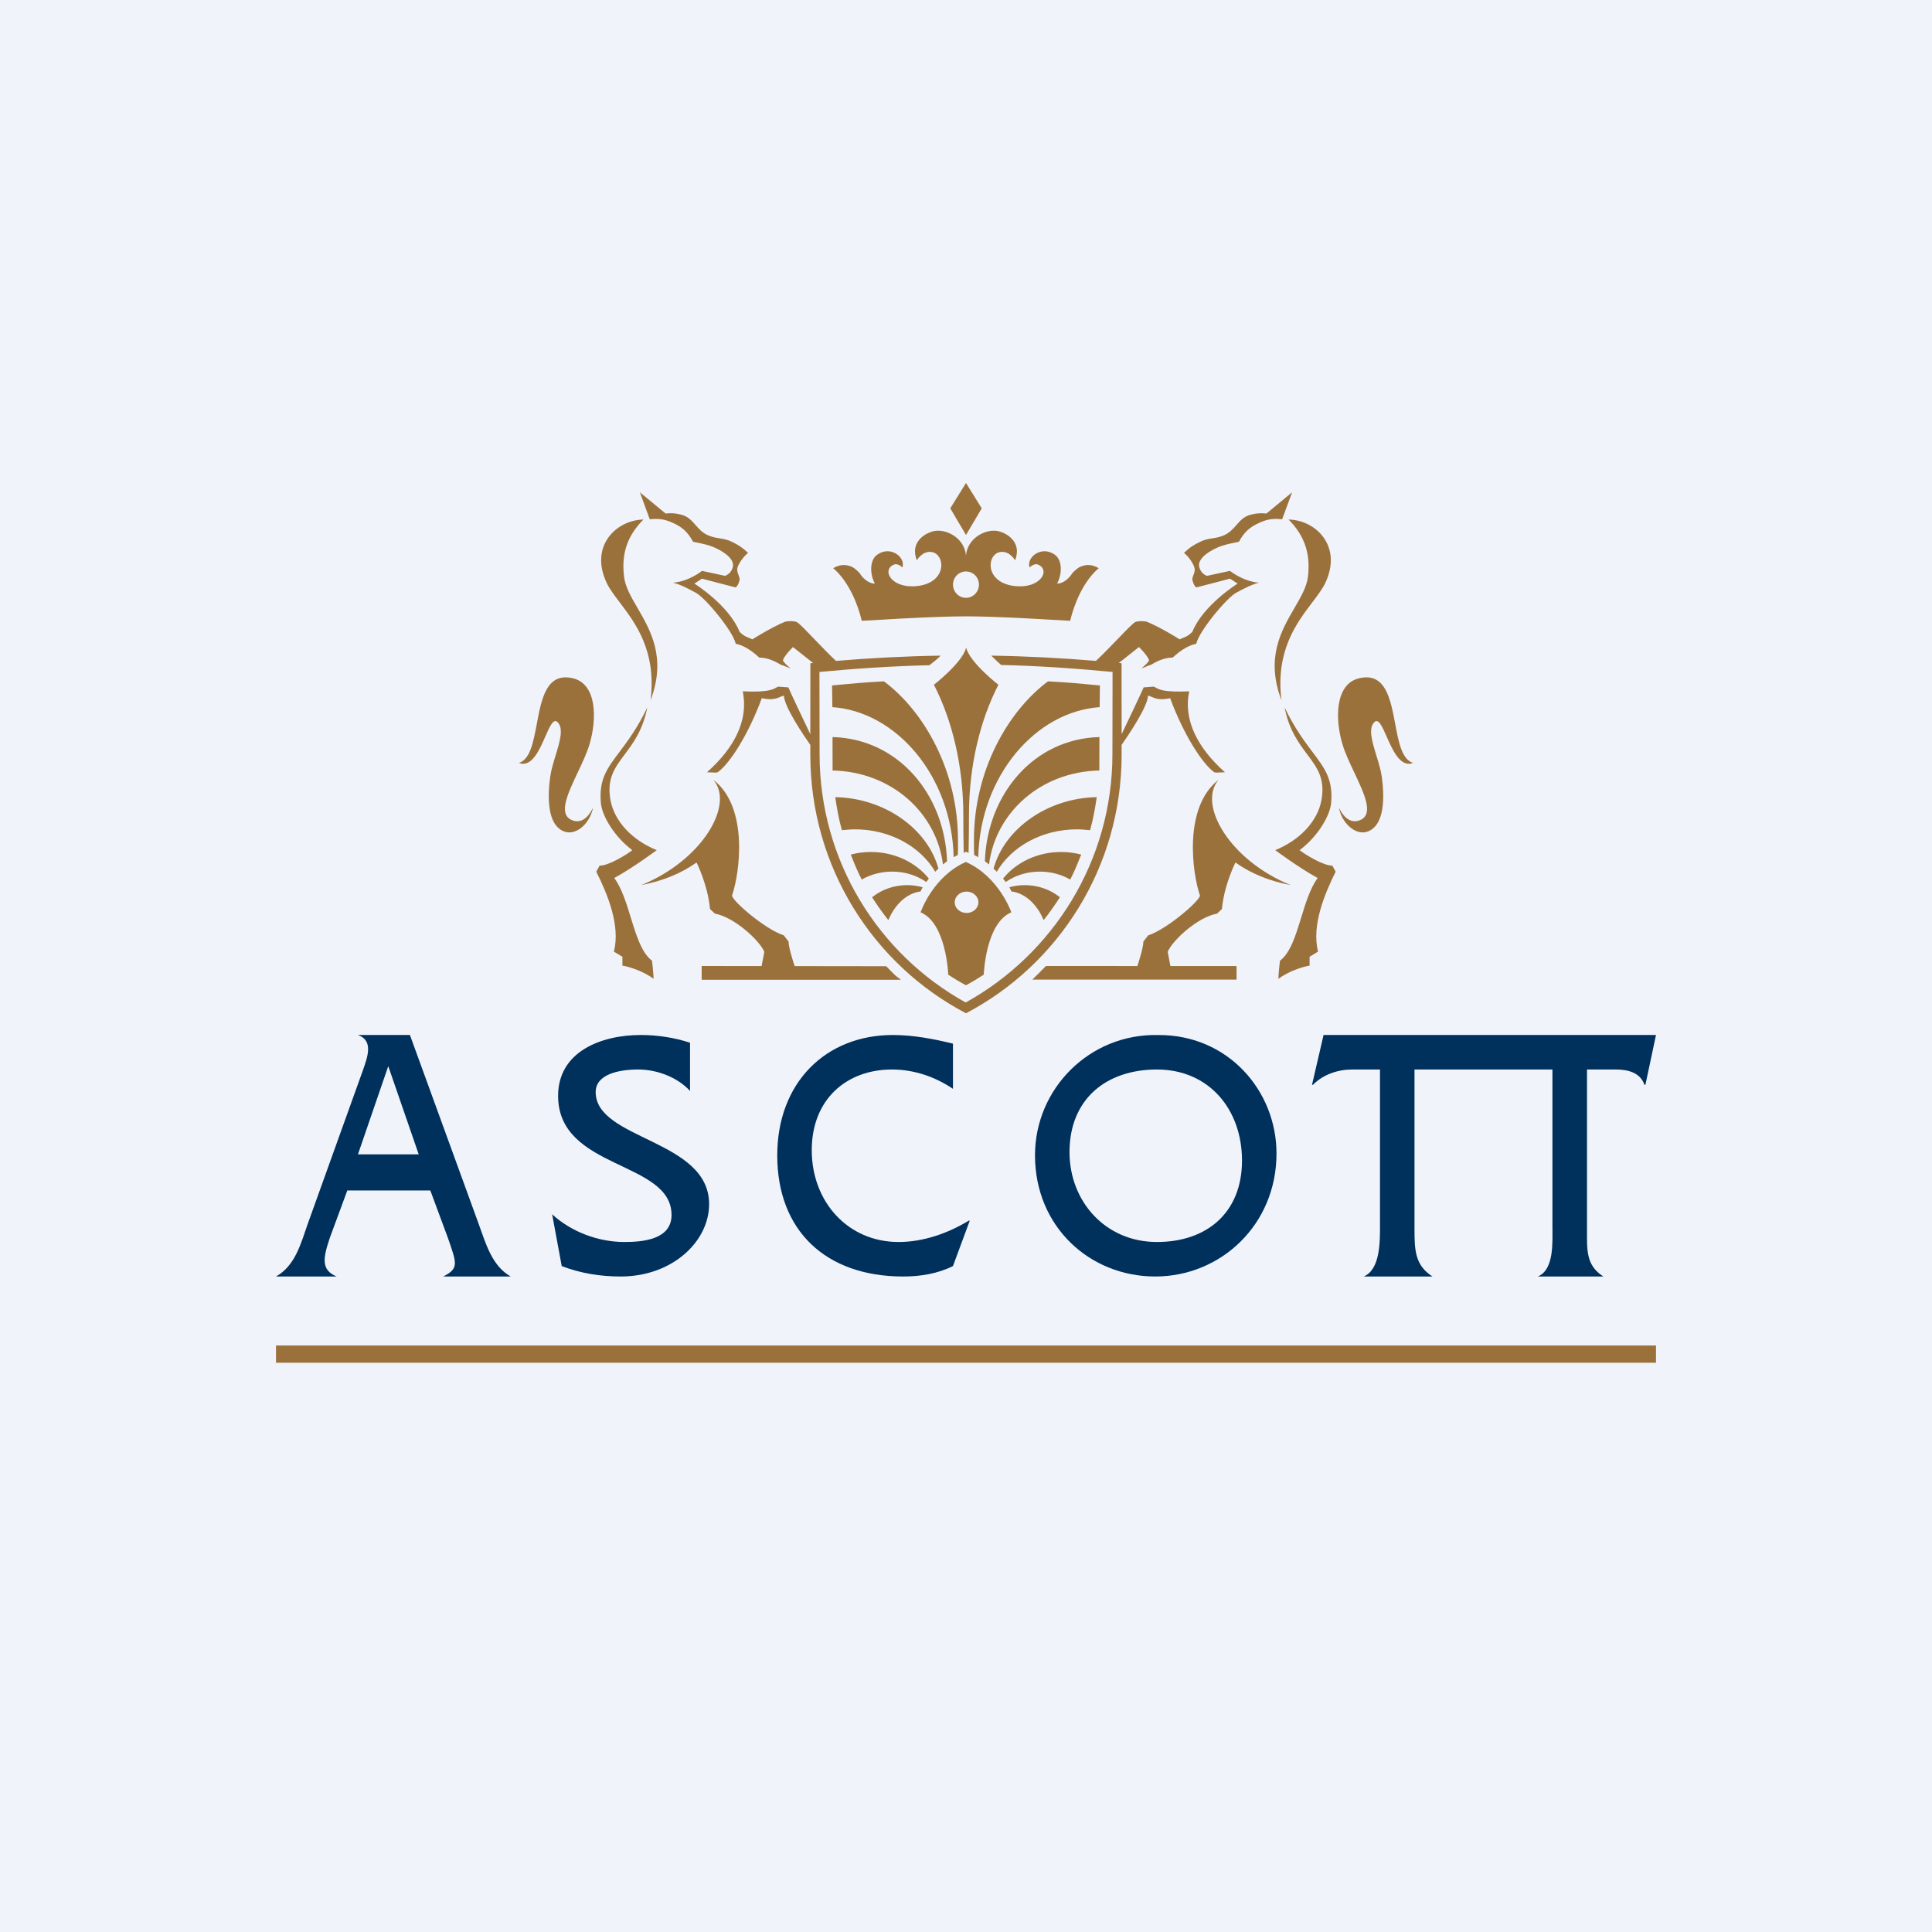 <!-- by Finnhub --><svg width="56" height="56" viewBox="0 0 56 56" fill="none" xmlns="http://www.w3.org/2000/svg">
<rect width="56" height="56" fill="#F0F3FA"/>
<path d="M33.58 30.001C31.577 29.951 30 31.562 30 33.486C30 35.565 31.596 37 33.485 37C35.384 37 37 35.501 37 33.435C37 31.61 35.587 29.992 33.58 30.001ZM33.534 31C35.045 31 36 32.158 36 33.639C36 35.147 34.984 36 33.534 36C32.033 36 31 34.814 31 33.395C31 31.866 32.054 31 33.534 31Z" fill="#00305C"/>
<path d="M44.998 31V35.526C44.998 36 45.054 36.798 44.576 37H46.474C45.966 36.675 46 36.232 46 35.63V31H46.839C47.155 31 47.54 31.074 47.665 31.444H47.693L48 30L38.364 30L38.029 31.444H38.057C38.355 31.138 38.788 31 39.198 31H40V35.526C40 36 40.006 36.798 39.529 37H41.52C41.014 36.675 41 36.232 41 35.63V31H44.998Z" fill="#00305C"/>
<path d="M27.622 30.251C27.058 30.112 26.466 30 25.882 30C23.925 30 22.529 31.39 22.529 33.49C22.529 35.661 23.925 37 26.179 37C26.677 37 27.174 36.92 27.622 36.698L28.109 35.381H28.081C27.478 35.747 26.763 36 26.046 36C24.573 36 23.529 34.831 23.529 33.339C23.529 31.867 24.534 31 25.854 31C26.485 31 27.097 31.206 27.622 31.56V30.251Z" fill="#00305C"/>
<path d="M20.001 30.224C19.54 30.073 19.053 30 18.575 30C17.41 30 16.177 30.489 16.177 31.764C16.177 33.917 19.465 33.634 19.465 35.217C19.465 35.926 18.642 36 18.097 36C17.352 36 16.568 35.714 16.004 35.197L16.282 36.698C16.827 36.909 17.41 37 17.992 37C19.484 37 20.554 35.988 20.554 34.902C20.554 33.023 17.266 33.044 17.266 31.655C17.266 31.13 17.955 31 18.498 31C19.034 31 19.628 31.216 20.001 31.621V30.224Z" fill="#00305C"/>
<path d="M12.473 34.506L12.979 35.871C13.237 36.618 13.314 36.765 12.847 37H14.802C14.26 36.69 14.087 36.063 13.868 35.458L11.882 30H10.375C10.834 30.161 10.653 30.639 10.519 31.023L8.926 35.458C8.715 36.063 8.553 36.69 8 37H9.755C9.298 36.806 9.363 36.467 9.563 35.871L10.067 34.506H12.473ZM12.137 33.46H10.375L11.254 30.903L12.137 33.46Z" fill="#00305C"/>
<path d="M28.036 39.5H8V39H28.036H48V39.5H28.036Z" fill="#9B713B"/>
<path fill-rule="evenodd" clip-rule="evenodd" d="M28 14L27.544 14.734L28 15.507L28.456 14.734L28 14ZM27.623 16.946C27.623 16.734 27.791 16.564 28 16.564C28.207 16.564 28.375 16.734 28.375 16.946C28.375 17.156 28.207 17.328 28 17.328C27.791 17.328 27.623 17.156 27.623 16.946ZM27.046 15.4C27.387 15.308 27.952 15.57 27.999 16.099C28.048 15.57 28.611 15.308 28.954 15.4C29.242 15.476 29.617 15.751 29.423 16.241C29.423 16.241 29.266 15.959 28.993 16C28.592 16.064 28.534 16.894 29.423 16.988C30.164 17.066 30.457 16.52 30.089 16.365C29.975 16.315 29.843 16.448 29.843 16.448C29.742 16.158 30.181 15.804 30.571 16.075C30.804 16.236 30.784 16.656 30.64 16.915C30.784 16.924 30.978 16.791 31.081 16.614C31.081 16.614 31.208 16.472 31.316 16.426C31.508 16.346 31.665 16.367 31.848 16.468C31.398 16.852 31.135 17.507 31.019 17.994C30.872 17.987 30.687 17.976 30.477 17.964L30.477 17.964L30.477 17.964C29.8 17.924 28.853 17.869 28 17.865C27.149 17.869 26.203 17.924 25.525 17.964L25.525 17.964C25.313 17.976 25.128 17.987 24.979 17.994C24.863 17.507 24.6 16.852 24.15 16.468C24.335 16.367 24.49 16.346 24.684 16.426C24.792 16.472 24.919 16.614 24.919 16.614C25.02 16.791 25.216 16.924 25.358 16.915C25.216 16.656 25.194 16.236 25.431 16.075C25.819 15.804 26.258 16.158 26.157 16.448C26.157 16.448 26.025 16.315 25.911 16.365C25.543 16.52 25.836 17.066 26.575 16.988C27.466 16.894 27.404 16.064 27.005 16C26.734 15.959 26.575 16.241 26.575 16.241C26.381 15.751 26.755 15.476 27.046 15.4ZM24.126 20.497L24.118 19.868L24.131 19.866L24.131 19.866C24.692 19.813 25.052 19.779 25.621 19.749C26.783 20.615 27.767 22.335 27.767 24.347C27.767 24.384 27.768 24.421 27.768 24.458C27.769 24.567 27.77 24.674 27.763 24.784C27.72 24.803 27.681 24.823 27.642 24.846C27.587 22.477 25.967 20.623 24.126 20.497ZM24.21 23.106C25.631 23.13 26.882 24.015 27.201 25.176L27.108 25.268C26.682 24.54 25.799 24.039 24.783 24.039C24.656 24.039 24.527 24.052 24.404 24.064C24.314 23.755 24.258 23.434 24.21 23.106ZM24.66 24.771C24.843 24.721 25.039 24.695 25.242 24.695C25.935 24.695 26.549 25.001 26.923 25.466C26.898 25.499 26.872 25.533 26.85 25.565C26.568 25.374 26.234 25.264 25.86 25.264C25.534 25.264 25.235 25.348 24.977 25.494C24.856 25.262 24.757 25.016 24.66 24.771ZM26.295 25.656C25.905 25.656 25.549 25.789 25.278 26.007C25.42 26.231 25.584 26.463 25.75 26.67C25.937 26.218 26.277 25.893 26.682 25.839L26.689 25.824L26.698 25.807C26.712 25.778 26.726 25.748 26.745 25.718C26.6 25.677 26.452 25.656 26.295 25.656ZM28.799 25.176C29.118 24.015 30.369 23.13 31.79 23.106C31.742 23.434 31.684 23.755 31.596 24.064C31.473 24.052 31.342 24.039 31.217 24.039C30.198 24.039 29.32 24.54 28.892 25.268L28.799 25.176ZM31.34 24.771C31.155 24.721 30.959 24.695 30.756 24.695C30.065 24.695 29.449 25.001 29.075 25.466C29.097 25.492 29.116 25.519 29.135 25.545L29.15 25.565C29.432 25.374 29.764 25.264 30.14 25.264C30.465 25.264 30.763 25.348 31.021 25.494C31.136 25.277 31.228 25.048 31.32 24.819L31.32 24.819L31.34 24.771ZM29.705 25.656C30.093 25.656 30.451 25.789 30.722 26.007C30.578 26.231 30.416 26.463 30.25 26.67C30.063 26.218 29.723 25.893 29.318 25.839C29.309 25.823 29.301 25.807 29.293 25.79L29.293 25.79C29.282 25.767 29.271 25.742 29.255 25.718C29.4 25.677 29.546 25.656 29.705 25.656ZM31.874 20.497L31.882 19.868C31.314 19.814 30.95 19.779 30.377 19.749C29.215 20.615 28.23 22.335 28.23 24.347L28.23 24.421V24.421V24.421V24.421V24.421V24.421V24.421V24.421V24.421V24.421V24.421V24.421V24.421V24.421V24.421V24.421V24.421V24.421V24.421V24.421V24.421V24.421V24.421V24.421C28.23 24.543 28.23 24.662 28.237 24.784L28.237 24.784C28.278 24.803 28.319 24.823 28.355 24.846C28.411 22.477 30.031 20.623 31.874 20.497ZM27.485 28.251C27.649 28.36 27.819 28.462 27.994 28.556H28.006C28.179 28.462 28.349 28.36 28.515 28.251C28.515 28.251 28.564 26.758 29.314 26.444C29.314 26.444 28.958 25.41 27.996 24.984C27.033 25.41 26.684 26.444 26.684 26.444C27.434 26.758 27.485 28.251 27.485 28.251ZM28.017 26.463C27.826 26.463 27.673 26.326 27.673 26.153C27.673 25.983 27.826 25.843 28.017 25.843C28.205 25.843 28.36 25.983 28.36 26.153C28.36 26.326 28.205 26.463 28.017 26.463ZM26.114 28.398H20.338V28L22.075 28.002L22.154 27.59C22.014 27.253 21.277 26.581 20.722 26.482L20.58 26.348C20.513 25.634 20.19 25 20.19 25C19.744 25.319 19.189 25.543 18.588 25.654C20.341 24.945 21.297 23.332 20.679 22.605C21.704 23.394 21.445 25.308 21.217 25.96C21.249 26.14 22.199 26.947 22.718 27.111L22.856 27.289C22.859 27.451 22.965 27.797 23.034 28.003L25.687 28.006C25.776 28.099 25.866 28.189 25.959 28.28L26.114 28.398ZM30.317 28C30.222 28.099 30.022 28.299 29.923 28.394H35.842V28.002L33.925 28.001L33.846 27.59C33.986 27.253 34.718 26.581 35.278 26.482L35.418 26.348C35.485 25.634 35.81 25 35.81 25C36.256 25.319 36.811 25.543 37.41 25.654C35.659 24.945 34.703 23.332 35.319 22.605C34.296 23.394 34.555 25.308 34.783 25.96C34.748 26.14 33.801 26.947 33.282 27.111L33.142 27.289C33.139 27.45 33.035 27.794 32.967 28.001L30.317 28ZM29.034 19.275C30.115 19.299 31.234 19.38 32.248 19.477L32.244 21.859C32.244 24.964 30.513 27.663 27.991 29.058C25.47 27.663 23.756 24.964 23.756 21.859L23.752 19.477C24.753 19.382 25.868 19.306 26.938 19.282C26.956 19.268 26.973 19.255 26.991 19.241C27.081 19.172 27.174 19.1 27.266 19.004C26.246 19.02 25.234 19.072 24.232 19.157C24.041 18.98 23.811 18.74 23.605 18.526C23.356 18.266 23.144 18.046 23.09 18.029C23.011 17.997 22.849 17.997 22.759 18.02C22.354 18.184 21.805 18.533 21.805 18.533C21.766 18.511 21.731 18.497 21.697 18.484C21.623 18.456 21.55 18.427 21.439 18.317C21.125 17.536 20.128 16.916 20.128 16.916L20.345 16.773L21.325 17.028L21.331 17.021C21.386 16.962 21.399 16.948 21.434 16.829C21.449 16.776 21.429 16.726 21.408 16.671C21.382 16.606 21.354 16.535 21.378 16.446C21.415 16.326 21.553 16.125 21.684 16.026C21.518 15.869 21.404 15.796 21.2 15.697C21.074 15.638 20.965 15.621 20.855 15.603C20.748 15.586 20.64 15.568 20.515 15.512C20.355 15.44 20.257 15.328 20.162 15.219C20.05 15.091 19.942 14.967 19.742 14.917C19.572 14.876 19.466 14.866 19.292 14.885L18.547 14.269L18.833 15.051C19.087 15.027 19.247 15.044 19.482 15.146C19.776 15.273 19.934 15.421 20.089 15.703C20.123 15.711 20.158 15.718 20.193 15.725C20.374 15.762 20.565 15.8 20.756 15.891C21.019 16.015 21.316 16.229 21.234 16.461C21.193 16.578 21.131 16.64 21.019 16.692L20.349 16.547C20.349 16.547 19.966 16.858 19.509 16.888C19.708 16.941 19.867 17.017 20.173 17.183C20.444 17.329 21.252 18.3 21.325 18.66C21.516 18.698 21.742 18.813 22.007 19.06C22.273 19.06 22.506 19.195 22.607 19.253L22.607 19.253C22.64 19.272 22.659 19.283 22.66 19.278C22.662 19.273 22.724 19.299 22.786 19.324L22.786 19.324L22.786 19.324L22.786 19.324L22.786 19.324L22.786 19.324L22.786 19.324L22.786 19.324L22.786 19.324C22.848 19.349 22.91 19.375 22.912 19.37C22.841 19.317 22.683 19.168 22.694 19.136C22.744 18.987 22.985 18.755 22.985 18.755L23.555 19.207L23.57 19.217L23.489 19.225L23.487 21.28C23.357 21.008 22.896 20.042 22.851 19.924L22.554 19.902C22.534 19.911 22.515 19.921 22.496 19.932C22.385 19.992 22.241 20.07 21.531 20.038L21.527 20.036L21.528 20.038L21.527 20.038L21.528 20.038C21.703 20.875 21.287 21.679 20.491 22.385C20.526 22.385 20.566 22.387 20.607 22.389C20.688 22.394 20.768 22.398 20.802 22.385C21.159 22.131 21.701 21.271 22.081 20.237C22.379 20.303 22.517 20.243 22.617 20.2C22.656 20.183 22.688 20.169 22.722 20.165C22.733 20.495 23.318 21.35 23.487 21.59L23.487 21.872C23.487 25.133 25.315 27.962 28 29.37C30.685 27.96 32.511 25.133 32.511 21.872L32.511 21.59C32.679 21.35 33.265 20.495 33.276 20.165C33.31 20.169 33.343 20.183 33.382 20.2C33.483 20.244 33.62 20.303 33.917 20.237C34.299 21.271 34.841 22.131 35.196 22.385C35.231 22.398 35.311 22.394 35.392 22.389C35.432 22.387 35.472 22.385 35.507 22.385C34.713 21.679 34.295 20.875 34.47 20.038L34.471 20.038L34.47 20.038L34.471 20.036L34.467 20.038C33.758 20.07 33.613 19.992 33.502 19.932C33.483 19.921 33.464 19.911 33.444 19.902L33.149 19.924C33.102 20.042 32.641 21.009 32.511 21.28L32.509 19.225L32.428 19.217L32.442 19.207L33.013 18.755C33.013 18.755 33.254 18.987 33.306 19.136C33.314 19.168 33.159 19.317 33.088 19.37C33.09 19.375 33.149 19.35 33.21 19.326C33.273 19.3 33.337 19.273 33.34 19.278C33.341 19.282 33.358 19.272 33.389 19.254C33.488 19.197 33.722 19.06 33.99 19.06C34.258 18.813 34.484 18.698 34.675 18.66C34.748 18.3 35.558 17.329 35.827 17.183C36.133 17.017 36.292 16.941 36.493 16.888C36.034 16.858 35.651 16.547 35.651 16.547L34.981 16.692C34.869 16.64 34.809 16.578 34.768 16.461C34.684 16.229 34.981 16.015 35.244 15.891C35.435 15.8 35.626 15.762 35.807 15.725C35.842 15.718 35.877 15.711 35.911 15.703C36.064 15.421 36.224 15.275 36.519 15.146C36.751 15.042 36.913 15.027 37.164 15.051L37.453 14.269L36.708 14.885C36.534 14.868 36.428 14.876 36.256 14.917C36.057 14.967 35.949 15.091 35.838 15.218C35.743 15.327 35.645 15.439 35.485 15.512C35.36 15.569 35.252 15.586 35.145 15.603C35.036 15.62 34.927 15.637 34.802 15.697C34.593 15.796 34.481 15.869 34.318 16.026C34.447 16.125 34.585 16.326 34.619 16.446C34.645 16.535 34.617 16.606 34.591 16.671C34.57 16.726 34.55 16.776 34.566 16.829C34.601 16.947 34.614 16.962 34.666 17.02L34.673 17.028L35.653 16.773L35.873 16.916C35.873 16.916 34.873 17.536 34.559 18.317C34.447 18.428 34.376 18.456 34.302 18.484C34.268 18.497 34.234 18.511 34.195 18.533C34.195 18.533 33.644 18.184 33.239 18.02C33.149 17.997 32.987 17.997 32.91 18.029C32.856 18.046 32.643 18.267 32.392 18.528C32.187 18.741 31.956 18.98 31.766 19.156C30.765 19.072 29.752 19.02 28.732 19.004C28.814 19.088 28.879 19.147 28.948 19.21C28.974 19.233 29 19.256 29.027 19.282L29.034 19.275ZM18.857 20.296C19.031 18.87 18.424 18.069 17.966 17.465L17.966 17.465L17.966 17.465C17.806 17.254 17.664 17.067 17.58 16.885C17.087 15.832 17.854 15.075 18.65 15.059C18.181 15.531 18.004 16.052 18.09 16.728C18.127 17.017 18.294 17.304 18.478 17.621C18.861 18.28 19.322 19.071 18.857 20.296ZM17.283 25.266L17.38 25.09C17.634 25.098 18.174 24.767 18.327 24.642C17.806 24.252 17.449 23.649 17.416 23.274C17.357 22.592 17.594 22.276 17.952 21.8C18.187 21.488 18.474 21.106 18.762 20.507C18.634 21.164 18.353 21.54 18.107 21.868C17.823 22.248 17.587 22.563 17.692 23.175C17.8 23.8 18.317 24.349 19.036 24.642C19.036 24.642 18.351 25.152 17.806 25.449C18.024 25.751 18.157 26.182 18.286 26.603C18.445 27.12 18.6 27.621 18.9 27.848C18.9 27.848 18.952 28.298 18.941 28.373C18.689 28.167 18.228 28.014 18.041 27.99V27.732C18.041 27.732 17.817 27.598 17.793 27.583C17.989 26.834 17.612 25.921 17.283 25.266ZM15.039 22.114C15.366 22.016 15.46 21.509 15.56 20.98C15.697 20.248 15.842 19.471 16.618 19.663C17.302 19.835 17.305 20.839 17.089 21.569C17.012 21.826 16.877 22.113 16.744 22.393L16.744 22.393C16.45 23.016 16.17 23.608 16.583 23.774C16.824 23.871 17.035 23.729 17.188 23.414C17.1 23.871 16.708 24.211 16.381 24.11C15.933 23.972 15.838 23.32 15.948 22.516C15.974 22.323 16.04 22.109 16.103 21.9C16.227 21.495 16.344 21.11 16.161 20.931C16.041 20.815 15.936 21.053 15.807 21.348C15.631 21.75 15.409 22.256 15.039 22.114ZM27.964 24.705C27.969 24.701 27.973 24.698 27.998 24.689C28.028 24.7 28.033 24.702 28.044 24.707C28.05 24.71 28.059 24.714 28.075 24.721C28.082 24.347 28.086 24.009 28.086 23.625C28.086 22.193 28.411 20.871 28.939 19.848C28.939 19.848 28.118 19.213 28.004 18.774C27.89 19.213 27.07 19.848 27.07 19.848C27.597 20.871 27.922 22.193 27.922 23.625C27.922 24.009 27.927 24.347 27.933 24.721C27.955 24.712 27.96 24.708 27.964 24.705ZM27.451 24.965C27.41 24.995 27.369 25.025 27.332 25.055C27.147 23.582 25.864 22.372 24.133 22.333C24.135 22.316 24.131 21.364 24.131 21.364C26.038 21.414 27.384 23.024 27.451 24.965ZM28.668 25.055C28.629 25.025 28.59 24.995 28.547 24.965C28.614 23.024 29.962 21.414 31.867 21.364C31.867 21.364 31.863 22.316 31.865 22.333C30.134 22.372 28.851 23.582 28.668 25.055L28.668 25.055ZM37.143 20.296C36.969 18.869 37.577 18.067 38.035 17.463L38.035 17.463L38.035 17.463C38.194 17.253 38.336 17.066 38.42 16.885C38.911 15.832 38.146 15.075 37.35 15.059C37.817 15.531 37.993 16.052 37.91 16.728C37.873 17.017 37.706 17.303 37.522 17.62C37.138 18.279 36.678 19.07 37.143 20.296ZM38.715 25.266L38.618 25.09C38.366 25.098 37.826 24.767 37.67 24.642C38.192 24.252 38.551 23.649 38.584 23.274C38.642 22.592 38.404 22.276 38.047 21.801C37.811 21.488 37.524 21.107 37.236 20.507C37.364 21.163 37.646 21.539 37.891 21.867C38.176 22.247 38.412 22.563 38.306 23.175C38.198 23.8 37.681 24.349 36.964 24.642C36.964 24.642 37.647 25.152 38.192 25.449C37.975 25.75 37.843 26.181 37.714 26.601L37.714 26.601C37.555 27.119 37.401 27.621 37.1 27.848C37.1 27.848 37.046 28.298 37.059 28.373C37.311 28.167 37.774 28.014 37.959 27.99V27.732C37.959 27.732 38.181 27.598 38.205 27.583C38.013 26.834 38.388 25.921 38.715 25.266ZM40.961 22.114C40.634 22.016 40.539 21.509 40.44 20.979C40.302 20.247 40.157 19.471 39.382 19.663C38.698 19.835 38.693 20.839 38.911 21.569C38.987 21.827 39.124 22.116 39.257 22.397C39.55 23.019 39.829 23.608 39.417 23.774C39.176 23.871 38.965 23.729 38.81 23.414C38.898 23.871 39.29 24.211 39.619 24.11C40.065 23.972 40.162 23.32 40.052 22.516C40.025 22.324 39.96 22.111 39.896 21.903C39.772 21.497 39.653 21.111 39.837 20.931C39.957 20.815 40.062 21.053 40.192 21.349C40.368 21.75 40.591 22.256 40.961 22.114Z" fill="#9B713B"/>
</svg>
